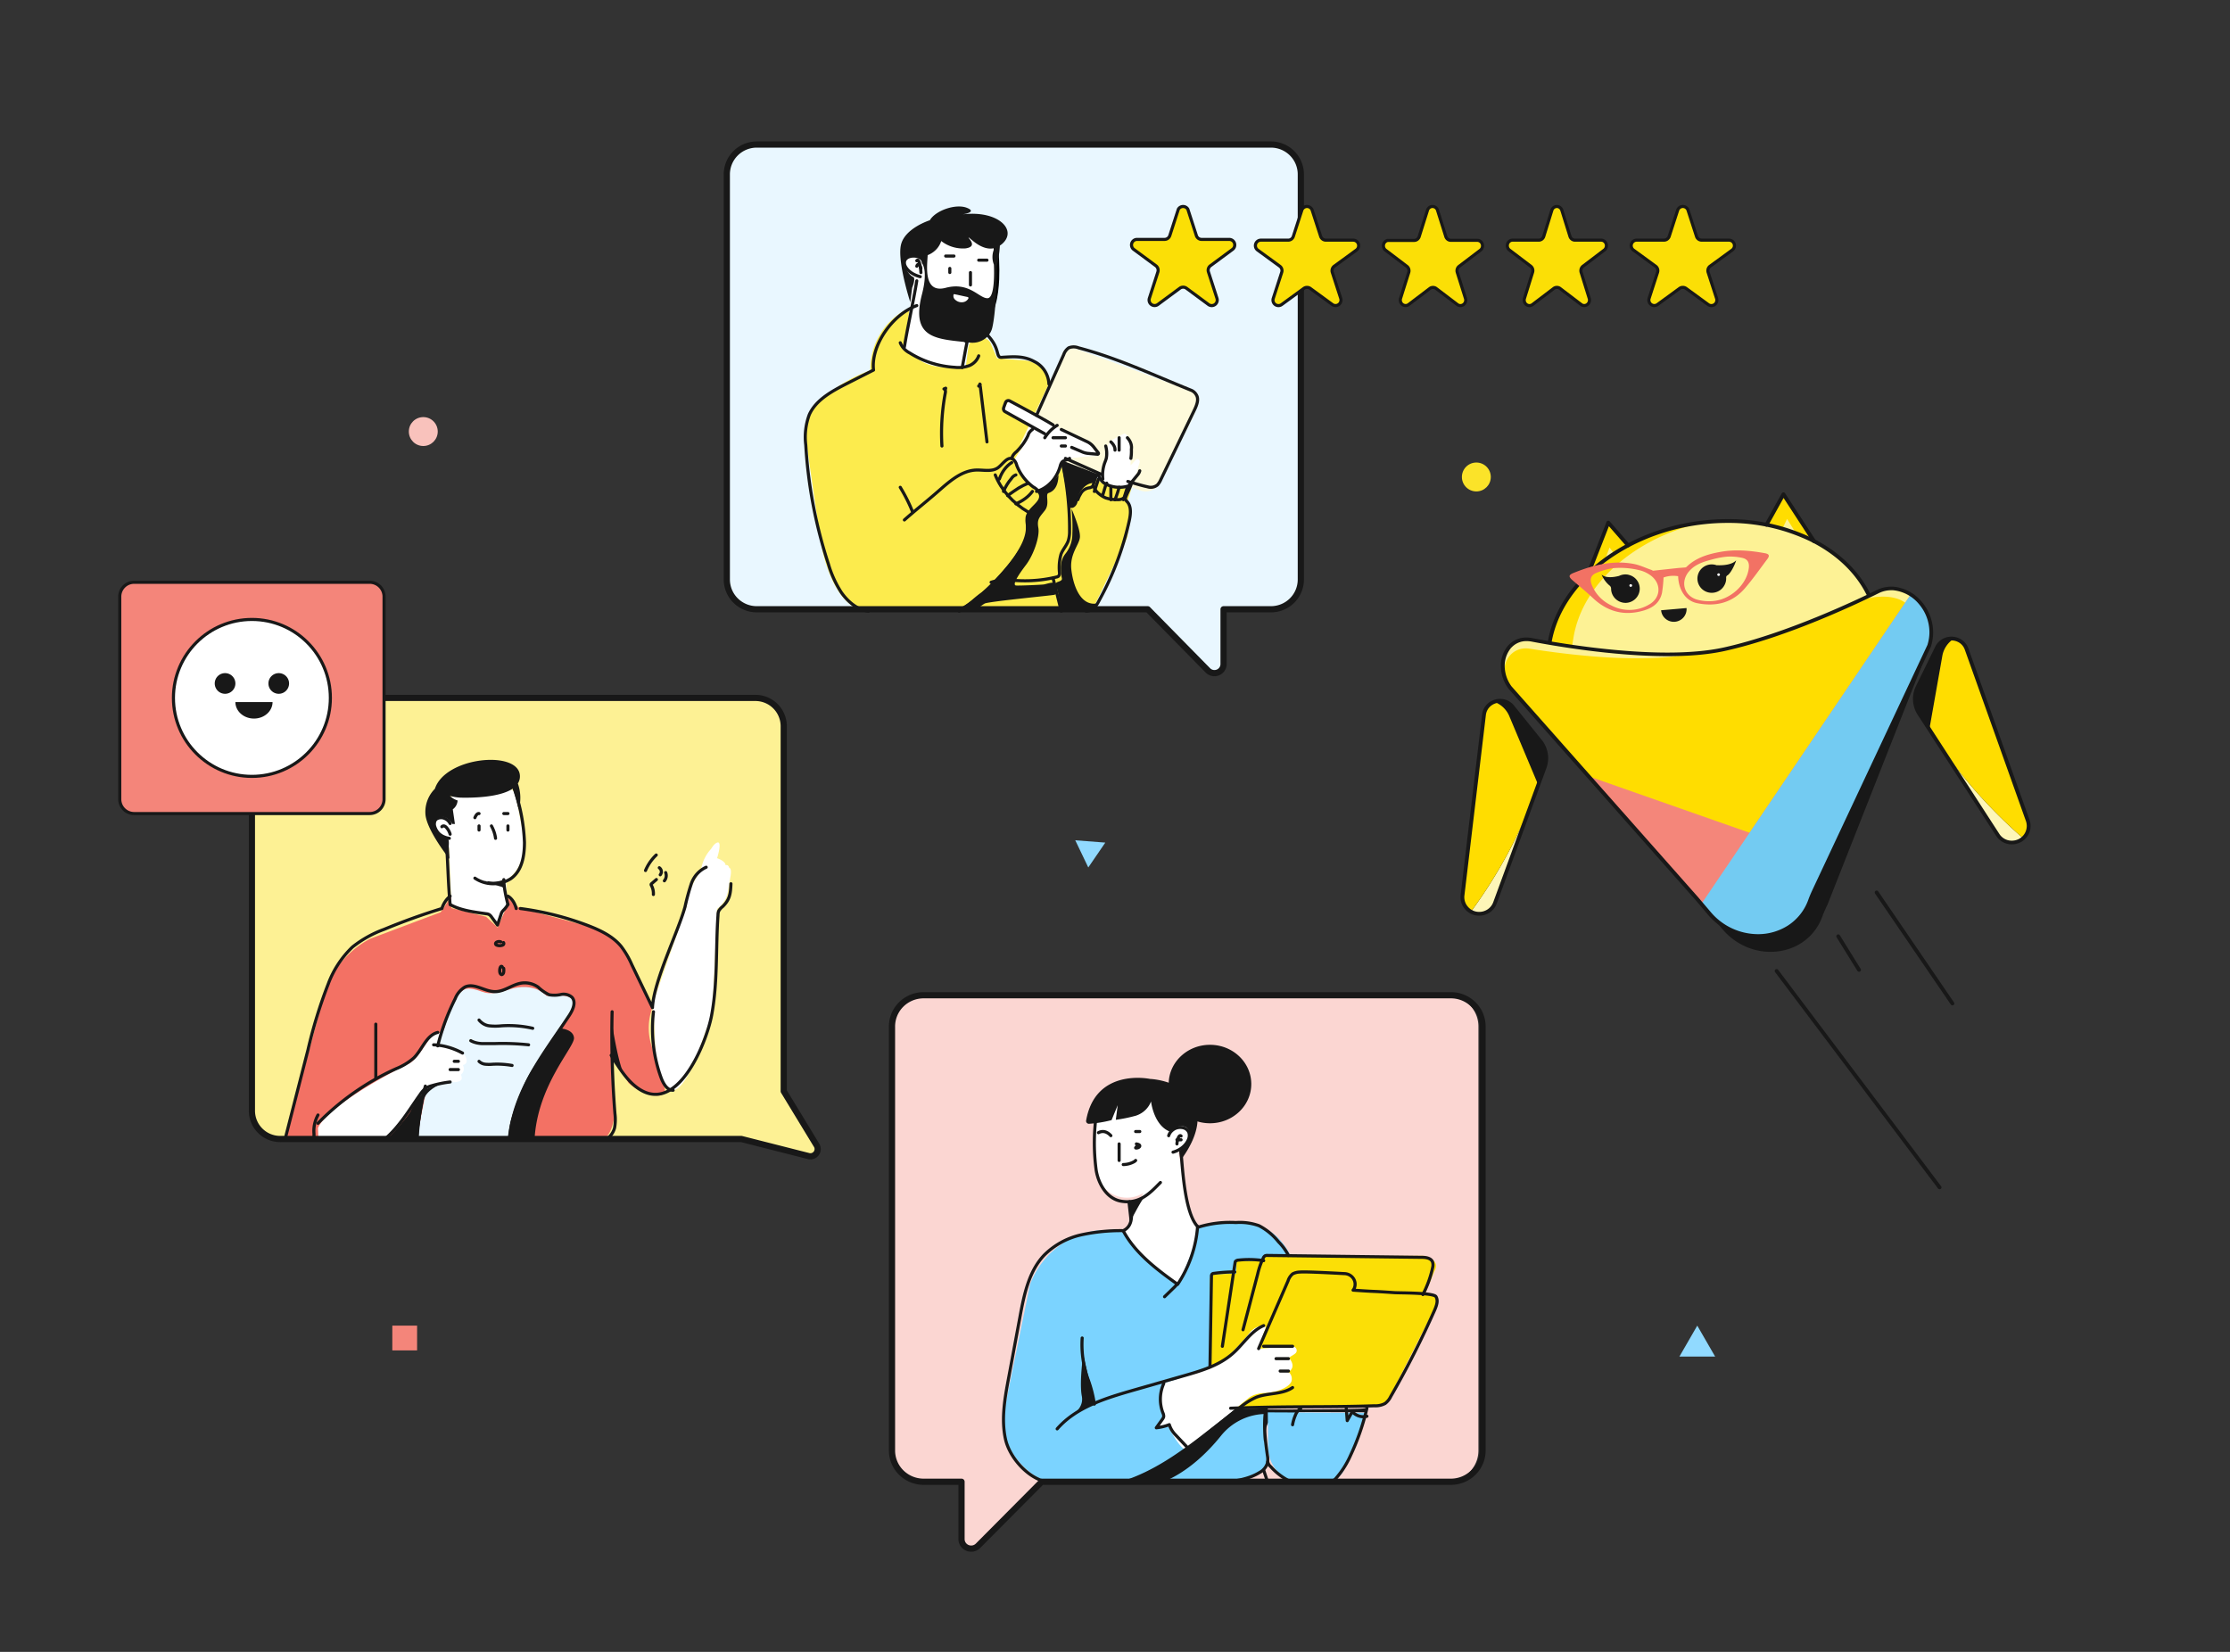 <svg xmlns="http://www.w3.org/2000/svg" xmlns:xlink="http://www.w3.org/1999/xlink" width="540" height="400" fill="none" xmlns:v="https://vecta.io/nano"><rect width="100%" height="100%" fill="#333333" stroke="none"/><style><![CDATA[.B{stroke-linejoin:round}.C{fill:#fff}.D{fill:#181818}.E{stroke-width:.75}.F{stroke:#181818}.G{fill:#fdf295}.H{stroke-linecap:round}]]></style><path d="M350.373 241H223.605c-2.017 0-3.951.797-5.378 2.214A7.54 7.54 0 0 0 216 248.56v102.675c.003 2.005.805 3.926 2.231 5.343a7.64 7.64 0 0 0 5.374 2.218h9.132v13.899a2.29 2.29 0 0 0 .393 1.287c.257.38.622.676 1.049.849s.896.214 1.348.12.863-.32 1.184-.649l15.298-15.506h98.386c2.016-.003 3.949-.801 5.375-2.218a7.55 7.55 0 0 0 2.23-5.343V248.56c0-.994-.197-1.979-.581-2.898a7.53 7.53 0 0 0-1.654-2.455 7.59 7.59 0 0 0-2.475-1.638 7.65 7.65 0 0 0-2.917-.569z" fill="#fbd6d2"/><path d="M197.708 277.275l-7.917-13.027v-88.395c0-1.818-.722-3.561-2.006-4.846A6.85 6.85 0 0 0 182.94 169H67.851a6.85 6.85 0 0 0-4.844 2.007c-1.285 1.285-2.007 3.028-2.007 4.846v93.113c-.001.9.175 1.792.519 2.624a6.85 6.85 0 0 0 3.709 3.71c.832.344 1.723.52 2.623.519h111.68l16.254 4.119a1.75 1.75 0 0 0 1.045-.038c.337-.119.629-.338.838-.627s.325-.636.333-.993a1.76 1.76 0 0 0-.292-1.005z" fill="#fdf194"/><path d="M307.755 35h-124.51a7.27 7.27 0 0 0-5.12 2.117c-1.358 1.353-2.122 3.188-2.125 5.101v98.09c0 1.915.763 3.751 2.122 5.105a7.26 7.26 0 0 0 5.123 2.114h94.677l14.584 14.816a2.2 2.2 0 0 0 1.129.611c.429.088.875.046 1.28-.12a2.2 2.2 0 0 0 .995-.81c.243-.363.373-.789.372-1.226v-13.271h11.473a7.25 7.25 0 0 0 2.774-.547c.88-.362 1.679-.894 2.352-1.564a7.2 7.2 0 0 0 1.57-2.344c.364-.876.55-1.816.549-2.764V42.271c.007-.952-.176-1.897-.536-2.779a7.21 7.21 0 0 0-1.568-2.36 7.24 7.24 0 0 0-2.356-1.578 7.27 7.27 0 0 0-2.785-.554z" fill="#e9f7ff"/><path d="M265.303 146.084c.19 1.288-3.736 1.916-5.056 1.916h-49.69c-8.602 0-11.61-14.473-12.032-18.254l-3.441-23.878c-1.161-7.802 9.995-14.316 15.684-16.159a16.25 16.25 0 0 1 2.126-8.395 16.42 16.42 0 0 1 6.149-6.141L221.154 74l12.665 15.217.654-5.006a2.92 2.92 0 0 1 .707-1.556 2.95 2.95 0 0 1 1.463-.899c.567-.148 1.165-.126 1.719.065s1.037.542 1.389 1.007l1.689 3.938 6.047.461c1.844.042 3.601.785 4.909 2.075s2.067 3.029 2.12 4.858l-3.451 6.786 6.333 12.023 8.011 2.869c.778.794 1.713 1.419 2.747 1.835a8.12 8.12 0 0 0 3.258.585l2.586-.084-1.055 3.644c1.477 2.147.77 4.305 0 8.378l-7.642 15.888z" fill="#fceb4d"/><path d="M222.794 87.236L219 84.599l1.542-12.53-1.265-8.992c.019-.25.103-.491.245-.701a1.51 1.51 0 0 1 .565-.499l8.721-5.97c4.704-2.454 12.127.322 13.192 5.359l-2.075 13.998c-.093.59-.312 1.154-.644 1.657s-.768.934-1.282 1.265a4.52 4.52 0 0 1-1.701.657c-.609.102-1.232.081-1.832-.063-.399 2.422-.11 5.691-.765 9.85-2.263.493-7.711.857-10.907-1.393z" class="C"/><g fill="#000"><path d="M240.44 58.492c.564 4.633.857 9.442-.238 14.024-.825 3.447-2.744 7.12-6.898 7.44-1.165.074-2.334-.086-3.43-.468s-2.097-.979-2.936-1.751c-.51-.464-1.28.268-.771.722 3.113 2.797 8.265 3.622 11.638.743s3.937-7.668 4.154-11.558c.121-3.057-.024-6.119-.434-9.153-.087-.65-1.171-.66-1.085 0z"/><path d="M229 79c1.37.874 2.811 1.659 4.313 2.352.441.157.849.376 1.207.648l.48-2.052c-1.604.275-3.266.126-4.771-.426-.402-.165.659.523-1.05-.416"/><path d="M228.288 79.91l2.718 1.609 1.424.712c.426.155.822.369 1.173.634.069.058.155.1.248.121s.19.02.283-.003a.58.58 0 0 0 .245-.126c.068-.06.118-.134.144-.216l.46-2.057a.44.44 0 0 0-.003-.251c-.025-.082-.073-.157-.14-.218a.58.58 0 0 0-.243-.129c-.092-.024-.189-.026-.282-.007-1.279.208-2.595.134-3.835-.215-.395-.127-.954-.487-1.271 0a.49.49 0 0 0-.078.263.49.49 0 0 0 .078.263c.098.146 0-.117 0-.166l.076-.254.197-.175c-.164.088.548 0 .373-.058s.132.068.066 0l-.186-.088-.702-.38c-.602-.331-1.096.507-.559.848l.811.429a.85.85 0 0 0 .288.113c.104.02.211.021.315.004a.59.59 0 0 0 .2-.084c.059-.04.109-.09.146-.147s.06-.121.068-.187a.42.42 0 0 0-.02-.196c-.016-.055-.042-.108-.076-.156-.088-.107 0 .166 0 .195l-.066.244-.197.175-.274.068c-.073-.002-.144-.019-.208-.049l.208.078a5.71 5.71 0 0 0 .69.244 8.17 8.17 0 0 0 1.381.253 12.56 12.56 0 0 0 2.838-.088l-.668-.604-.472 2.067.921-.215c-.392-.302-.832-.551-1.304-.741l-1.425-.702-2.805-1.657c-.127-.062-.277-.078-.417-.046a.57.57 0 0 0-.339.221c-.069.112-.087.243-.05.367s.125.23.247.296l.022.01z"/></g><path d="M260.973 121.123c0-1.773 1.683-3.818 3.242-4.1 1.007-.177.823-.699.823-.699.248-.766.56-1.515.934-2.243.294-.407-1.794-.877-1.904-.918l-4.802-1.889c-.62-.234-1.303-.321-1.977-.25-.442 0-.246 1.304-.246 1.304l1.228 6.427a17.69 17.69 0 0 0 .418 3.589c.381 1.304 2.223.543 2.284-1.221zm-1.501 17.142c-.593-4.048 1.847-6.23 2.033-8.148s-2.033-6.926-2.033-6.926a42.03 42.03 0 0 1 .198 6.103c.011 1.757-.597 3.466-1.725 4.85-1.407 1.834-1.022 3.974-.956 5.017s.604 1.244-.77 1.729c-.245.066-.461.207-.615.401-.517-.517-2.198.137-2.846.232s-5.55.306-6.671.263.527-2.593 2.352-4.986 3.384-6.852 3-8.981.307-2.562 1.582-4.217 0-3.9.879-4.217c2.638-.864 2.319-4.216 2.462-4.385l-1.868 2.256a8.19 8.19 0 0 1-2.583 1.244c-1.099.147-.582.527-.439.622a2.81 2.81 0 0 1 .264 1.897c-.143 1.054-.968 1.423-1.715 2.109-.613.519-1.106 1.154-1.45 1.865-.352.686-.077 1.814-.099 3.796s-1.825 4.427-2.704 5.85-6.374 7.622-8.308 8.971-2.461 2.33-4.89 3.532 3.692.79 3.692.79c.626-.708 1.369-1.313 2.198-1.792 1.099-.506 16.045-1.919 16.858-2.108.638-.158.671-.949.55-1.75a24.02 24.02 0 0 1 .912 4.67c.077 1.845 1.099.516 4.747.917s4.473-1.813 4.473-1.813c-4.088 1.001-5.989-3.743-6.528-7.791zm-26.393-86.356c.777-.125 3.403-.634 1.094-1.571-2.703-1.102-7.66.645-9.007 2.995 0 0-6.051 1.893-6.993 5.949s2.255 13.906 2.255 13.906l.449-3.495s1.006-2.413.207-2.663-2.768-2.839-1.718-4.337a2 2 0 0 1 1.207-.827c.499-.118 1.027-.049 1.475.193h.12a2.62 2.62 0 0 1 .73.747c.188.293.312.619.364.959 0 0 1.543 1.55 0 7.478-2.889 11.139 3.885 10.806 11.874 11.742 1.173.087 2.339-.232 3.284-.897s1.605-1.632 1.86-2.723c.81-3.37 1.16-11.212 1.094-14.821 0 0 .175-.759.351-1.768a24.22 24.22 0 0 0 .393-3.307 6.75 6.75 0 0 0 .57-.426c3.775-3.328-.953-8.185-9.609-7.135zm1.423 20.344c-.112.222-.274.417-.474.572a1.78 1.78 0 0 1-.687.323 2.3 2.3 0 0 1-1.051-.023 2.22 2.22 0 0 1-.918-.486c-.204-.149-.357-.352-.439-.583a1.17 1.17 0 0 1-.021-.717c.011-.037.034-.07.066-.094a.32.32 0 0 1 .175 0c.81.156 2.101.458 3.163.676a.26.26 0 0 1 .1.045c.029.022.055.049.072.081s.028.066.031.102a.25.25 0 0 1-.017.105zm6.172-8.175c.088 2.028.197 8.05-1.51 8.133-2.047.104-4.378-4.046-10.145-2.517-5.472 1.456-4.509-5.346-4.378-7.915a5.67 5.67 0 0 0 2.047-1.353 5.32 5.32 0 0 0 1.236-2.058 8.58 8.58 0 0 0 5.899 1.779c3.163-.468.438-2.621.744-2.621s3.152 3.339 6.249 2.548c-.597 1.265-.648 2.703-.142 4.004z" class="D"/><path d="M276.071 118.746L247 107.607l9.194-19.315c1.406-3.788 1.406-3.788 3.148-4.292l29.228 10.731c2.099.751 1.438 2.693.819 5.237l-8.396 16.826c-.445.884-1.191 1.572-2.098 1.932s-1.912.367-2.824.021z" fill="#fefadb"/><path d="M255.484 115.865L251.601 119c-2.407-1.487-5.466-4.473-6.012-7.661l1.851-2.911 1.722-5.222L243 99.483 244.177 97l6.418 3.649 6.751 3.488 6.514 3.36 2.14 2.857s-8.483.514-8.622 1.177c-.364 2.065-.835 3.478-1.894 4.334zm19.983-2.233c-.262 1.626-2.236 4.484-3.607 4.364l-3.408-.36c-.848-.087-1.362-1.418-1.452-2.433l.992-4.233-.063-.392a4.54 4.54 0 0 1 .289-2.559c.339-.786.893-1.405 1.568-1.751l2.299-1.211c1.091-.556 1.894 3.131 1.894 3.131.243.589-.162 3.219-.198 3.873v.633l1.316-1.418a.51.51 0 0 1 .299-.131.49.49 0 0 1 .31.084c.094.063.172.157.224.272s.076.244.069.375l-.532 1.756z" class="C"/><path d="M298.468 358.766l-29.117.234-16.844-.446s-11.656-5.57-9.155-17.825l6.07-29.7a20.51 20.51 0 0 1 6.338-8.79 20.17 20.17 0 0 1 9.889-4.278l6.831.434 12.394 12.756 4.616-14.193 4.549-.958 7.877.267c9.166.323 14.972 12.567 10.598 20.733l-14.398 24.331 8.428.39v9.291c2.225 5.303-4.628 7.787-8.076 7.754z" fill="#7bd3ff"/><path d="M287.303 290.556l2.665 6.41c.488 3.305-4.752 14.034-4.752 14.034l-8.473-6.345-4.287-6.257 4.378-9.506c-.897.557-1.908.918-2.963 1.057a7.55 7.55 0 0 1-3.146-.25c-1.017-.304-1.955-.819-2.747-1.51s-1.419-1.541-1.839-2.491c-.8-1.796-1.187-3.739-1.134-5.695l.396-11.787L281.065 265l5.852 6.896a4.65 4.65 0 0 1 .965 1.886c.17.691.177 1.411.02 2.106a4.65 4.65 0 0 1-.928 1.903c-.454.558-1.032 1.01-1.69 1.32l.737 2.897 1.282 8.548z" class="C"/><g class="D"><path d="M263.723 272.126a30.34 30.34 0 0 0 5.442-.887l1.493-3.617-.463 3.538a36.23 36.23 0 0 0 4.875-.999 5.94 5.94 0 0 0 2.234-1.321 5.71 5.71 0 0 0 1.425-2.128c0 .157.752 6.257 5.002 7.447.235-.529.656-.961 1.188-1.218s1.141-.323 1.718-.186c2.212.371 1.876 4.201-1.1 5.942l.336 2.303c0-.157 6.091-7.279 3.474-13.378s-10.85-6.358-10.85-6.358-13.246-2.841-15.492 10.11a.65.65 0 0 0 .029.287c.031.093.083.178.151.25s.152.127.244.165a.72.72 0 0 0 .294.05z"/><path d="M293 272c5.523 0 10-4.253 10-9.5s-4.477-9.5-10-9.5-10 4.253-10 9.5 4.477 9.5 10 9.5zm13.924 69.576c.321-.754-.477-.551-.477-.551l-6.838.236c-1.386-.146-1.353.45-1.353.45l-4.3 3.512-7.614 6.033c-3.909 2.932-8.161 5.363-12.657 7.237-1.541.63 0 .495 0 .495h7.669c6.307-2.51 11.194-7.451 14.264-11.255a14.14 14.14 0 0 1 4.886-3.929c1.897-.923 3.973-1.404 6.076-1.406h.233M262.305 328s-.98 6.791-.341 10.052S259 343 259 343c1.438-.748 2.832-1.579 4.176-2.491.87-.726 2.115-.268 1.763-2.066s-1.477-5.361-1.477-5.361L262.305 328z"/><path d="M306.319 349c.546 0-.823-4.736 2.437-5.831s4.65.108 4.65.108.47-1.192.845-1.289 16.46 0 16.46 0 .92-1.236-.523-.943-21.998.26-21.998.26h-2.138s-.117 6.34 0 7.652m-29.817-58.71a5.39 5.39 0 0 1-3.235.735l.568 5.018c2.323-4.262 3.235-6.148 4.432-7l-1.765 1.247z"/></g><path d="M145.294 276H69l9.493-35.11a22.42 22.42 0 0 1 4.189-7.916 22.45 22.45 0 0 1 6.956-5.649l17.066-6.429 2.598-3.896v2.892l8.418 2.097 2.776 2.613 2.15-4.969.199-2.305 2.736 2.375c.249.209 11.832 3.21 17.385 4.78 1.741.497 7.781 3.637 7.891 5.446l7.165 13.992a13.94 13.94 0 0 0-.329 9.043l2.986 9.789c1.9 4.204-5.105 2.624-8.479-.517l-4.259-7.334.259 8.298c1.662 3.21.637 12.8-2.906 12.8z" fill="#f37164"/><path d="M107.709 248.71s2.176-9.568 5.877-9.319 3.404 2.255 9.647.229 9.143 1.557 9.143 1.557 8.143-1.147 6.372 2.674-17.237 22.66-14.99 32.149L101 275.92s2.592-17.322 6.709-27.21z" fill="#e9f7ff"/><path d="M122.848 219.125L120.67 224l-1.281-1.589a2.78 2.78 0 0 0-1.534-.975l-8.533-2.058-.555-13.903c-.282-1.443-4.034-3.091-3.752-7.722.064-1.202.558-2.345 1.397-3.234s1.971-1.469 3.203-1.641l12.961-1.853c.524-.082 1.06.039 1.493.336s.726.748.817 1.253l2.017 10.54c.545 3.403-1.251 8.2-4.337 9.936l.282 6.035z" class="C"/><path d="M117 213.074c1.264.596 2.567 1.1 3.901 1.509.386.079.757.219 1.099.417v-2a6.67 6.67 0 0 1-3.91.37c-.348-.101.632.371-.916-.222m8.226-23.431c.367-.573.541-1.249.497-1.929-.388-6.197-18.062-4.558-20.589 3.219-.781.781-1.389 1.719-1.785 2.753a7.91 7.91 0 0 0-.512 3.244c.139 3.879 5.838 10.996 5.838 10.996l-.179-2.999c-.03-.43.239-1.809-.487-2.199a4.37 4.37 0 0 1-1.568-1.077 4.4 4.4 0 0 1-.968-1.642c-.075-.218-.105-.449-.089-.68a1.73 1.73 0 0 1 .605-1.198 1.72 1.72 0 0 1 .597-.331c1.124-.35 2.407.87 2.765 1.659h.637l-.517-3.558a2.82 2.82 0 0 0 .825-.936c.201-.37.317-.782.339-1.203a4.67 4.67 0 0 1-1.86-1.11 11.08 11.08 0 0 0 2.576.42c2.228.06 9.399.07 12.691-2.219.627 1.899 1.393 5.118 1.393 5.118a10.47 10.47 0 0 0-.209-6.328zm-24.396 86.25s.286.346.365-1.549 1.245-7.986 1.245-7.986C103.187 263.518 108 262 108 262l-3.024.723c-1.104.353-2.065 1.068-2.737 2.038a23.45 23.45 0 0 0-2.639 3.973c-.415 1.182-4.536 5.837-5.297 6.591s.148.672.148.672h.988M135.469 249s3.341.11 3.528 2.321-8.869 11.414-9.559 24.63h-5.913s-.571.32-.522-.671c.144-1.213.348-2.418.611-3.611 0 0 2.148-7.833 5.331-12.835l4.425-6.773 2.099-3.061zm12.609-2s1.325 9.25 2.922 13c0 0-2.835-3.47-2.864-5.529s-.136-4.552-.136-4.552" class="D"/><path d="M176.571 210.111c-.222-.854-.878-.613-.878-.613 0-1.005-2.046-1.688-2.046-1.688s.907-2.814.502-3.627c-.27-.533-1.225.19-1.708 1.004a5.36 5.36 0 0 1-.54.704c-1.188 1.413-1.947 3.161-2.18 5.024-1.849 2.438-3.029 5.351-3.416 8.431l-7.824 22.549c-.27.794-.878 4.864-.097 5.075l.444 9.878c3.01 12.279 6.599 6.341 9.532 0l2.711-7.707a15.57 15.57 0 0 0 1.525-6.03l1.042-22.107h-.087l.087-.924c1.373-.986 2.319-2.495 2.634-4.201l.55-3.296c.154-.693.405-2.281-.251-2.452v-.02zm-77.819 47.567s-19.076 9.4-21.752 15.474l.1 2.848h16.17l9.832-12.188s4.159-1.992 6.388-1.773c0 0 3.234.259 2.09-1.802.358-.259.607-.642.699-1.074a1.78 1.78 0 0 0-.202-1.266s1.682-.21.508-2.341c-1.98-1.388-4.361-2.088-6.777-1.991l1.304-3.565c-.614.039-1.214.201-1.765.476a4.58 4.58 0 0 0-1.439 1.127s-3.384 5.646-5.155 6.075z" class="C"/><path d="M346.012 313.114h-1.011.198l2.111-5.23c1.726-2.767-2.199-3.798-2.749-3.798l-36.873.119c-.162-.1-.345-.166-.535-.192s-.383-.012-.567.041-.355.145-.5.268a1.33 1.33 0 0 0-.344.448l-.297.596h-6.013l-.066 3.017-5.09.184c-.345.012-.671.155-.909.401a1.29 1.29 0 0 0-.367.912V341l40.677-.456c.914-.011 1.787-.377 2.429-1.019a3.41 3.41 0 0 0 1.002-2.41l10.641-20.963a2.04 2.04 0 0 0 .251-.999 2.03 2.03 0 0 0-.27-.993 2.07 2.07 0 0 0-.722-.742 2.11 2.11 0 0 0-.996-.304z" fill="#fbdf06"/><path d="M281.942 334.939s-2.302 3.276 0 8.133L280 345.893l2.717-.762s2.619 5.187 4.266 5.869l15.168-12.285s1.146-1.285 4.212-1.41 5.903-1.49 6.362-2.81a2.17 2.17 0 0 0-.01-1.254c-.127-.407-.371-.763-.7-1.02 0 0 2.03-.99.218-3.299-.251-.33 1.19-.796 1.605-1.376s0-1.479-.851-1.559l-7.933.592a22.99 22.99 0 0 1 1.298-4.618c.72-1.411-1.702-1.263-3.459.409 0 0-6.056 7.826-9.504 8.463-3.612 1.672-11.447 4.106-11.447 4.106z" class="C"/><path d="M307 342l24 .11-5.418 13.595a5.62 5.62 0 0 1-2.029 2.405c-.886.584-1.915.893-2.965.89h-5.184a8.1 8.1 0 0 1-3.19-.656c-1.011-.434-1.93-1.069-2.704-1.87a8.62 8.62 0 0 1-1.805-2.797c-.418-1.045-.632-2.166-.631-3.298L307 342z" fill="#7bd3ff"/><g class="F B"><path d="M197.701 277.265l-7.917-13.026v-88.387c-.003-1.816-.726-3.558-2.01-4.842a6.86 6.86 0 0 0-4.841-2.01H67.851a6.86 6.86 0 0 0-6.85 6.852v93.105a6.85 6.85 0 0 0 6.851 6.852h111.682l16.214 4.119c.346.102.716.096 1.058-.02a1.76 1.76 0 0 0 1.195-1.627 1.75 1.75 0 0 0-.299-1.016h0zM307.754 35H183.245a7.27 7.27 0 0 0-5.12 2.117A7.22 7.22 0 0 0 176 42.219v98.094c0 1.914.763 3.751 2.122 5.104a7.26 7.26 0 0 0 5.123 2.115h94.685l14.575 14.816c.308.31.702.521 1.131.608a2.21 2.21 0 0 0 2.276-.929c.245-.361.376-.787.378-1.223v-13.272h11.464c.952.001 1.895-.185 2.775-.547s1.679-.894 2.352-1.565 1.207-1.467 1.57-2.343a7.19 7.19 0 0 0 .549-2.764V42.272c.007-.953-.176-1.897-.537-2.779a7.21 7.21 0 0 0-1.567-2.36 7.25 7.25 0 0 0-2.357-1.579c-.883-.367-1.829-.554-2.785-.554h0z" stroke-width="1.5"/><g class="E H"><path d="M230 65v.154.234.493.105-.643M222.84 67c-.842-.21-1.606-.55-2.237-.993s-1.111-.98-1.406-1.569a1.76 1.76 0 0 1-.151-1.206c.051-.202.162-.395.324-.566s.374-.317.621-.429a3.4 3.4 0 0 1 1.261-.236 3.4 3.4 0 0 1 1.261.236c.748.326 1.282.845 1.487 1.444m-2-.547c.059-.087.13-.134.202-.134s.143.047.202.134c.118.168.212.395.275.66.179.683.288 1.433.321 2.206"/><path d="M222 64.461c.053-.198.14-.346.242-.416s.212-.058.31.036c.196.183.355.509.448.919m-1 3c-.798 4.993-2.202 11.007-3 16m16-4c-.886 2.049-1.543 6.94-2 9"/><path d="M235 66v3m-6-7h2m6 1h2m-17 11c-5.859 2.098-11.172 9.63-10.473 15.61l-6.482 3.284c-3.596 1.836-7.455 3.924-9.073 7.512a15.61 15.61 0 0 0-.853 7.343 113.56 113.56 0 0 0 5.466 28.786c.698 2.436 1.754 4.764 3.137 6.913 1.465 2.098 3.761 4.196 6.559 4.553M219 125.904c3.62-3.182 5.198-4.306 8.818-7.489 2.477-2.174 5.292-4.476 8.553-4.593 1.789-.063 3.8.488 5.293-.562 1.196-.87 2.265-2.79 3.567-2.121.488.368.83.898.963 1.495a11.73 11.73 0 0 0 4.044 5.304c.715.381 1.295.974 1.662 1.697.73 2.122-2.763 3.405-3.176 5.612a6.91 6.91 0 0 0 .064 1.867c.201 2.694-1.165 5.25-2.668 7.51A48.51 48.51 0 0 1 232.253 148M218 83c.419 1.051 1.231 1.926 2.285 2.464 3.257 2.055 7.044 3.259 10.968 3.487 1.206.138 2.43-.017 3.553-.448.515-.233.974-.559 1.351-.96s.663-.869.843-1.375M239 81c3.114 3.273 2.166 5.146 3.214 5.516.194.036.394.036.588 0 2.725-.165 5.15-.35 7.645 1.029a6.21 6.21 0 0 1 2.516 2.216c.626.962.985 2.082 1.037 3.239m-36 25c1.2 1.982 2.214 3.982 3 6m53-7c-.247 1.005-1.284 2.791-1.531 3.796-.079.3-.088-.299 0 0a2.33 2.33 0 0 0 .553.781c.988 1.197.761 3.058.405 4.63-1.476 6.602-3.848 12.93-7.04 18.778-.622 1.133-1.343 2.94-3.387 3.015"/><path d="M228.582 94.182L229 94a.28.28 0 0 1-.067.194c-.047.054-.112.09-.184.1.25.192.209.556.157.85-.794 4.24-1.067 8.555-.815 12.857M237.277 93c.191.173 0 .572-.277.496 0-.119.191-.151.277-.065a.49.49 0 0 1 .127.324L239 107m11-3c-.555.398-.914.879-1.035 1.39-.626 1.399-1.577 2.74-2.826 3.985-.608.475-1 1.035-1.139 1.625m11-8c-1.196.731-2.223 1.758-3 3m2 0h3m-1 2h1m1 3c-.544.463-1.391.361-1.854.925-.193.278-.333.597-.413.937-.408 1.486-1.149 2.83-2.153 3.905S252.344 118.61 251 119m4-16.108c-2.055-1.299-8.365-4.674-10.482-5.803a.71.71 0 0 0-.297-.088c-.104-.007-.208.01-.305.048a.72.72 0 0 0-.259.174.77.77 0 0 0-.167.27c-.205.543-.441 1.192-.472 1.342a.79.79 0 0 0 .049.485.75.75 0 0 0 .321.356l9.536 5.324m4.076-1l6.425 3.04a4.74 4.74 0 0 1 1.469 1.246l1.057 1.368c.028.033.044.073.048.115s-.006.085-.027.122-.054.067-.094.086-.084.027-.128.021l-2.24-.202c-.563-.052-1.112-.203-1.617-.446l-2.378-1.013"/><path d="M267 115l-9-4m-7-10.446l6.586-14.695c.224-.655.642-1.223 1.196-1.627a3.23 3.23 0 0 1 2.402 0c9.369 2.467 17.429 6.298 27.345 10.308a2.54 2.54 0 0 1 1.154 1.05c.68 1.05.134 2.467-.412 3.611l-8.174 16.932a4.62 4.62 0 0 1-.814 1.291c-.334.271-.73.455-1.15.533a2.55 2.55 0 0 1-1.262-.082c-1.474-.304-3.309-.882-4.762-1.291m-6.055-.584a8.77 8.77 0 0 1 .484-4.005 9.8 9.8 0 0 0 .361-1.026c.174-.988.123-2.015-.15-2.969m1.251-1c.696.65 1.033 1.324.998 2m1.002-3v3m2-3c.773.837 1.113 1.817.967 2.793.034.736-.007 1.474-.121 2.207"/><path d="M276 114c-.097.383-.288.735-.555 1.023L273 118m-7-3c.257.87.795 1.613 1.518 2.092 1.695.917 3.641 1.149 5.482.653M257.257 112c1.196 5.436 1.779 10.99 1.74 16.557a7.69 7.69 0 0 1-.303 2.356c-.395 1.179-1.305 2.103-1.76 3.261-.41 1.466-.537 2.997-.375 4.51a1.02 1.02 0 0 1-.232.833c-.148.114-.322.187-.506.213a32.24 32.24 0 0 1-8.659.894c-2.408-.071-4.886-.406-7.162.376"/><path d="M255 140l2 8m-16-33c1.473 3.683 4.282 6.843 8 9m-7-8c.599-1.732 1.66-3.147 3-4"/><path d="M243 119c.489-1.164 1.131-2.21 1.897-3.091.281-.45.668-.77 1.103-.909m-2 5l1.497-1.049 1.168-.779c.712-.428 1.494-.821 2.335-1.172m-3 5c1.695-.719 3.08-1.757 4-3m11 2c.195-.597.475-1.17.833-1.705.358-.544.944-.944 1.633-1.114.343-.028.675-.124.97-.281.178-.175.297-.39.342-.621l.492-1.555c.114-.331.33-.753.73-.722M265 118c0 .928 1.923 2.276 2.786 2.582.869.279 1.78.415 2.695.403.528.058 1.061-.052 1.519-.315"/><path d="M267 120l.547-1.82c.109-.409.261-.805.453-1.18m-3 2l1-3m3 5v-2.997m2-.003a25.12 25.12 0 0 1-1 3m3-3l-.963 3c-.024-.03-.037-.067-.037-.105s.013-.075.037-.105M265.605 269c-.746 4.744-.802 9.58-.168 14.342.524 3.232 2.524 6.884 5.98 7.513 4.661.849 7.279-2.207 9.583-4.512"/><path d="M275.179 277c.224.036.416.092.557.163s.228.152.25.238c.057.173-.063.347-.34.491 0 0-.339.133-.552.104s0-.134 0-.194l.467-.445m8.49 1.643c.854-.239 1.634-.636 2.28-1.163s1.143-1.17 1.454-1.881c.203-.462.263-.96.177-1.447-.046-.245-.15-.48-.306-.691s-.363-.391-.606-.533c-.385-.187-.821-.285-1.265-.285a2.91 2.91 0 0 0-1.266.285 3.17 3.17 0 0 0-.966.734 2.62 2.62 0 0 0-.553.99"/><path d="M286 275.086c-.058-.056-.127-.086-.197-.086s-.139.03-.197.086a1.04 1.04 0 0 0-.275.434c-.186.453-.299.958-.331 1.48"/><path d="M286 276h-1m1 3c.436 5.404 1.064 14.857 4 18m-16.486-6c.425 1.792 1.348 5.691-1.514 7m-1-21v4m5-7h-1m-6 1c-.937-1.008-1.993-1.263-3-.724m6 7.724c.897-.017 1.769-.238 2.517-.637A1.5 1.5 0 0 0 275 281m-3 17.005c-3.437-.051-6.868.294-10.228 1.026-3.372.754-6.465 2.452-8.922 4.899-3.719 3.928-4.87 9.586-5.855 14.92l-2.745 14.774c-.919 4.888-1.827 9.932-.786 14.797s6.21 10.4 11.213 10.579M256 346c4.581-5.261 11.717-7.425 18.444-9.359l12.249-3.503c4.16-1.187 8.475-2.461 11.728-5.306 2.578-2.197 4.426-5.492 7.579-6.832m7 5h-7m6 3h-3m3 3h-2m3 4c-2.482 1.713-5.917 1.242-8.754 2.334a16.33 16.33 0 0 0-4.023 2.538l-8.155 6.35c-6.139 4.786-12.588 9.39-20.068 11.778"/><path d="M298 341c15.375-.561 22.612-.183 34.818-.593a4.88 4.88 0 0 0 2.579-.55 4.54 4.54 0 0 0 1.367-1.682c3.927-6.803 7.482-13.801 10.65-20.965.456-1.079.889-2.265.3-3.236s-8.893-.873-10.06-.959c-6.904-.475-3.058-.13-10.006-.604.126-.142.227-.302.301-.475.159-.381.221-.794.181-1.204s-.181-.804-.411-1.149-.542-.633-.911-.837-.781-.32-1.205-.336c-4.958-.27-9.638-.496-10.906-.378a3.74 3.74 0 0 0-1.678.442c-.525.45-.91 1.033-1.112 1.683l-7.126 16.403"/><path d="M301 322l3.547-13.472c.304-1.357.762-2.672 1.367-3.918a1.11 1.11 0 0 1 .423-.516c.178-.075.371-.106.564-.09l37.432.46c1.009 0 2.256.202 2.582 1.19.113.427.113.877 0 1.303-.49 2.277-1.286 4.473-2.365 6.522"/><path d="M296 326l3.075-20.247a.7.7 0 0 1 .102-.314c.091-.094.206-.17.336-.222a1.11 1.11 0 0 1 .413-.082 23.84 23.84 0 0 1 6.074.13"/><path d="M299 308a35.84 35.84 0 0 0-5.038.347c-.164 0-.322.059-.45.167a.82.82 0 0 0-.135.279.85.85 0 0 0-.022.314L293 331m13.605 10c-.739 3.765-.224 7.655.302 11.465.124.604.124 1.227 0 1.831a3.88 3.88 0 0 1-1.892 2.262c-2.677 1.662-5.902 2.08-9.015 2.442"/><path d="M306 356l1 3m0-5c.095.461.358.88.746 1.189 1.427 1.604 3.22 2.904 5.254 3.811m8 0c.8-.029 1.579-.286 2.257-.744 1.584-1.743 2.882-3.76 3.84-5.967A56.43 56.43 0 0 0 331 341m-18 4a9.74 9.74 0 0 1 .667-2.264c.254-.708.72-1.316 1.333-1.736m-25-43.793c3.017-.949 6.155-1.343 9.288-1.166a13.65 13.65 0 0 1 5.569.758c1.809.931 3.424 2.264 4.744 3.915.951.95 1.761 2.059 2.399 3.286m-40-5.945c2.892 5.407 8.066 9.308 13.171 12.945 2.797-4.215 4.456-9.025 4.829-14m-8.19 38c-1.018 2.274-1.095 4.798-.215 7.117.151.302.216.633.19.962a1.94 1.94 0 0 1-.329.634L280 345.738a12.32 12.32 0 0 0 3.152-.758 5.92 5.92 0 0 0 1.494 2.456L288 351"/><path d="M326 341l.237 3 .986-1.751a.6.6 0 0 1 .167-.206c.073-.022.149-.02.221.005a.44.44 0 0 1 .194.137c.951.778 2.095 1.05 3.195.759M262.051 324a24.95 24.95 0 0 0 1.522 10.301c.664 1.853 1.141 3.761 1.427 5.699m17-26l2.197-2.128c.296-.279.564-.57.803-.872"/></g><path d="M351.351 241H223.66c-1.006-.001-2.003.193-2.933.573a7.66 7.66 0 0 0-2.487 1.638 7.57 7.57 0 0 0-1.66 2.455 7.48 7.48 0 0 0-.58 2.895v102.684a7.51 7.51 0 0 0 2.244 5.346 7.71 7.71 0 0 0 5.416 2.215h9.177v13.9c.001.456.14.901.398 1.279s.624.672 1.052.845a2.36 2.36 0 0 0 1.35.123 2.34 2.34 0 0 0 1.192-.64l15.42-15.507h99.091c2.032 0 3.98-.797 5.417-2.215S359 353.25 359 351.245V248.561c.001-.992-.195-1.975-.579-2.893s-.947-1.751-1.657-2.453a7.66 7.66 0 0 0-2.483-1.639 7.74 7.74 0 0 0-2.93-.576h0z" stroke-width="1.5"/><g class="E H"><path d="M124.527 191A44.12 44.12 0 0 1 127 203.986c0 3.06-.519 6.896-3.349 8.814-1.304.81-2.814 1.226-4.348 1.199a7.98 7.98 0 0 1-4.303-1.352"/><path d="M116 200v.198.252.465.075-.615m7-.375v.206.259.48s0 .124 0 0v-.62M108.799 203c-.706-.099-1.379-.343-1.97-.715a4.6 4.6 0 0 1-1.447-1.435 2.43 2.43 0 0 1-.382-1.235 1.52 1.52 0 0 1 .128-.633c.088-.201.219-.383.385-.535.273-.217.603-.361.957-.419a2.15 2.15 0 0 1 1.053.091c.655.233 1.186.697 1.477 1.291m-2 .779c.078-.086.18-.146.294-.173s.233-.019.342.022c.208.09.388.232.523.412A4.01 4.01 0 0 1 109 202m-1 1c.46 4.818.5 11.172 1 16m13-6c0 1.705.535 4.314 1 6m-4-19c.536.981.871 1.986 1 3m-5-5c.291-.708.643-1.058 1-.992"/><path d="M122 197h1m-16 23a157.88 157.88 0 0 0-13.995 5.046c-2.761 1.005-5.342 2.446-7.645 4.269a23.81 23.81 0 0 0-5.895 9.002c-2.008 5.174-3.64 10.486-4.884 15.895L69 276m38-56c.388-1.207 1.085-2.253 2-3m14 0c.461.273.877.682 1.222 1.198A5.83 5.83 0 0 1 125 220m1 0a72.05 72.05 0 0 1 16.35 4.109c2.96 1.142 6.029 2.565 8.072 5.07 1.026 1.357 1.887 2.834 2.565 4.399L158 244m0 0c.288-6.406 6.183-18.266 7.885-24.422.404-1.86.901-3.698 1.49-5.504.3-.904.777-1.733 1.401-2.434s1.382-1.26 2.224-1.64"/><path d="M156.314 210.793a10.97 10.97 0 0 1 2.594-3.749m.744 3.081a1.17 1.17 0 0 1 .328.351c.084.138.139.293.16.453a1.17 1.17 0 0 1-.261.903m1.315-.533a1.97 1.97 0 0 1 .113 1.036 1.98 1.98 0 0 1-.43.951m-1.932-.307l-1.134.985a.38.38 0 0 0-.136.18c-.011.092.011.185.063.262a4.1 4.1 0 0 1 .481 2.195M177 214c-.09 2.403-.281 3.836-2.008 5.523a3.95 3.95 0 0 0-.943 1.059 2.54 2.54 0 0 0-.181.981c-.562 8.093-.05 16.324-1.556 24.338-1.255 6.671-8.502 24.878-18.289 17.276-2.309-1.796-3.905-4.287-6.023-7.632m-39-36.505c2.653 1.455 5.743 1.798 8.723 2.223a1.92 1.92 0 0 1 .723.192 1.99 1.99 0 0 1 .613.636l1.407 1.909.851-2.576a3.2 3.2 0 0 1 .247-.596c.153-.211.326-.408.515-.586.357-.373.666-.79.921-1.242"/><path d="M148.225 245c-.184 8.216.043 16.433.682 24.649a11.56 11.56 0 0 1-.075 3.424c-.255 1.121-1.363 2.917-2.832 2.927m-69-4a62.67 62.67 0 0 1 18.902-13.206 14.8 14.8 0 0 0 4.288-2.599c2.049-1.992 2.985-5.478 5.81-6.195m6 5c-2.214-1.208-4.588-1.887-7-2m4 9c-1.494.172-2.971.471-4.414.894-.525.13-1.026.34-1.485.622-.516.402-.96.888-1.313 1.437C99 268.879 96.737 272.867 93 276m17-19h1m-2 2h2"/><path d="M123.411 276c.348-5.653 2.473-11.062 5.224-15.983s6.119-9.448 9.217-14.137c.874-1.329 1.709-3.196.656-4.384a3.08 3.08 0 0 0-1.263-.662 3.04 3.04 0 0 0-1.419-.018c-.937.213-1.905.233-2.85.061a10.24 10.24 0 0 1-2.662-1.847c-.617-.435-1.312-.741-2.045-.901a5.58 5.58 0 0 0-2.226-.032c-2.145.416-3.973 2.029-6.168 2.029-2.503 0-4.966-2.172-7.28-1.126a5.65 5.65 0 0 0-2.354 2.801c-1.831 3.64-3.254 7.48-4.241 11.447M103 263a64.16 64.16 0 0 0-2 13m-24-6c-.782 1.433-1.114 3.01-.965 4.581A5.4 5.4 0 0 0 76.16 276m82.083-31c-.64 5.396-.01 10.886 1.83 15.925.539 1.485 1.5 3.144 2.927 3.073M91 248v13m25-14c.67.809 1.559 1.308 2.509 1.409a13.68 13.68 0 0 0 2.861 0A26.42 26.42 0 0 1 129 249m-15 3c.716.409 1.676.659 2.701.705h3.082c2.75-.088 5.51.011 8.217.295m-12 4c.414.405.966.655 1.555.703a9.59 9.59 0 0 0 1.761 0c1.568-.079 3.14.021 4.684.297m-2.721-29.924a.72.72 0 0 0-.158-.05 1.24 1.24 0 0 0-.202-.024 1.36 1.36 0 0 0-.212.005c-.07.007-.134.018-.19.034-.217.067-.368.156-.431.254-.115.142-.115.292 0 .434.053.071.166.135.326.184a2.34 2.34 0 0 0 .569.087c.226-.008.44-.041.609-.094s.288-.123.335-.201c.1-.152.1-.31 0-.462m-.285 5.916c-.021-.041-.047-.076-.078-.103a.23.23 0 0 0-.1-.052c-.035-.008-.072-.005-.107.008s-.068.035-.096.066c-.109.138-.185.321-.216.521a2.23 2.23 0 0 0 0 .869c.027.142.084.269.164.364s.179.154.284.168c.112-.015.218-.079.302-.183a.85.85 0 0 0 .17-.396c.049-.308.049-.629 0-.937"/></g></g><use xlink:href="#B" fill="#f4857a"/><path d="M61 188c10.493 0 19-8.507 19-19s-8.507-19-19-19-19 8.507-19 19 8.507 19 19 19z" class="C"/><path d="M54.5 168a2.5 2.5 0 1 0 0-5 2.5 2.5 0 1 0 0 5zm13 0a2.5 2.5 0 1 0 0-5 2.5 2.5 0 1 0 0 5zM57 170h9c0 .525-.116 1.045-.342 1.531a4 4 0 0 1-.974 1.297 4.58 4.58 0 0 1-1.458.868 4.98 4.98 0 0 1-1.72.304 5 5 0 0 1-1.723-.302 4.57 4.57 0 0 1-1.462-.866 4.01 4.01 0 0 1-.977-1.299c-.227-.486-.343-1.007-.343-1.533z" class="D"/><g class="B E F"><use xlink:href="#B"/><path d="M61 188c10.493 0 19-8.507 19-19s-8.507-19-19-19-19 8.507-19 19 8.507 19 19 19z"/></g><g fill="#fbdf06"><path d="M287.638 50.658l2.062 6.377a1.34 1.34 0 0 0 .483.679 1.32 1.32 0 0 0 .789.257h6.699a1.33 1.33 0 0 1 .782.259 1.34 1.34 0 0 1 .482.672 1.35 1.35 0 0 1-.484 1.5l-5.342 3.947c-.23.166-.4.403-.486.673s-.085.563.005.832l2.062 6.377a1.35 1.35 0 0 1 .005.836c-.087.272-.258.509-.488.677a1.33 1.33 0 0 1-1.579-.008l-5.343-3.947a1.36 1.36 0 0 0-1.57 0l-5.343 3.947a1.33 1.33 0 0 1-1.568-.004 1.34 1.34 0 0 1-.484-.672 1.35 1.35 0 0 1 0-.83l2.063-6.377a1.36 1.36 0 0 0-.005-.833 1.35 1.35 0 0 0-.487-.673l-5.342-3.947a1.34 1.34 0 0 1-.484-.673 1.35 1.35 0 0 1 .488-1.502 1.33 1.33 0 0 1 .787-.255h6.667a1.33 1.33 0 0 0 .787-.259 1.34 1.34 0 0 0 .484-.676l2.063-6.377a1.34 1.34 0 0 1 .487-.482 1.33 1.33 0 0 1 1.322 0c.202.115.37.282.488.482zm30.117.264l2.045 6.305c.086.268.254.503.48.669a1.32 1.32 0 0 0 .781.256h6.611a1.32 1.32 0 0 1 .779.252c.227.164.396.397.483.664s.088.554.002.822a1.33 1.33 0 0 1-.48.666l-5.35 3.902a1.33 1.33 0 0 0-.483.665 1.35 1.35 0 0 0-.005.823l2.045 6.305c.086.266.086.554 0 .82a1.33 1.33 0 0 1-.479.664c-.226.165-.498.254-.777.255a1.32 1.32 0 0 1-.778-.251l-5.35-3.902a1.35 1.35 0 0 0-1.558 0l-5.35 3.902a1.32 1.32 0 0 1-1.566.008 1.33 1.33 0 0 1-.484-.67c-.086-.269-.084-.559.005-.827l2.045-6.305a1.32 1.32 0 0 0 .005-.823c-.086-.268-.254-.501-.482-.666l-5.35-3.902a1.33 1.33 0 0 1-.48-1.482 1.33 1.33 0 0 1 .478-.664 1.32 1.32 0 0 1 .775-.256h6.622c.28.001.552-.089.778-.255a1.31 1.31 0 0 0 .472-.67l2.045-6.305a1.33 1.33 0 0 1 .481-.667 1.32 1.32 0 0 1 1.56 0 1.32 1.32 0 0 1 .48.667zm30.37.061l1.979 6.288c.081.269.244.503.463.669a1.24 1.24 0 0 0 .757.253h6.401c.27.002.532.091.75.256s.38.397.463.662.083.552-.001.817a1.32 1.32 0 0 1-.464.661l-5.128 3.892a1.32 1.32 0 0 0-.467.664 1.36 1.36 0 0 0 .005.821l1.98 6.288c.086.267.088.556.005.825s-.248.502-.468.668-.487.254-.76.253a1.26 1.26 0 0 1-.757-.261l-5.128-3.892c-.221-.16-.484-.246-.753-.246a1.28 1.28 0 0 0-.754.246l-5.129 3.892c-.219.163-.483.251-.753.25s-.533-.09-.752-.255-.381-.397-.464-.662-.083-.552 0-.818l1.98-6.288c.082-.267.08-.555-.004-.821a1.34 1.34 0 0 0-.468-.663l-5.128-3.892c-.203-.152-.358-.362-.447-.604a1.36 1.36 0 0 1-.052-.758 1.33 1.33 0 0 1 .359-.663 1.27 1.27 0 0 1 .652-.35h6.4c.272 0 .537-.09.756-.255a1.33 1.33 0 0 0 .465-.667l1.98-6.288a1.33 1.33 0 0 1 .45-.72c.223-.182.499-.282.783-.284s.56.093.786.271.389.428.463.712z"/><use xlink:href="#C"/><path d="M408.766 50.922l2.045 6.305a1.32 1.32 0 0 0 .478.671c.227.166.502.255.783.254h6.611c.278.002.55.091.775.256a1.33 1.33 0 0 1 .478.664c.086.266.085.553-.001.819a1.33 1.33 0 0 1-.479.663l-5.35 3.902a1.34 1.34 0 0 0-.478.667c-.085.267-.085.554.001.821l2.045 6.305c.089.268.09.558.004.827a1.33 1.33 0 0 1-.483.67 1.32 1.32 0 0 1-1.566-.008l-5.35-3.902a1.35 1.35 0 0 0-1.558 0l-5.35 3.902a1.32 1.32 0 0 1-.778.251c-.279-.001-.551-.09-.777-.255a1.33 1.33 0 0 1-.479-.664c-.086-.267-.086-.554 0-.82l2.045-6.305a1.34 1.34 0 0 0-.002-.824 1.33 1.33 0 0 0-.486-.664l-5.35-3.902a1.33 1.33 0 0 1-.48-.666c-.086-.267-.085-.555.002-.822s.256-.499.483-.664a1.32 1.32 0 0 1 .779-.252h6.611a1.32 1.32 0 0 0 .781-.256c.226-.166.394-.401.48-.669l2.045-6.305c.085-.268.254-.501.48-.667s.5-.255.78-.255a1.32 1.32 0 0 1 .78.255 1.33 1.33 0 0 1 .481.667z"/></g><g class="B E F"><path d="M287.638 50.658l2.062 6.377a1.34 1.34 0 0 0 .483.679 1.32 1.32 0 0 0 .789.257h6.699a1.33 1.33 0 0 1 .782.259 1.34 1.34 0 0 1 .482.672 1.35 1.35 0 0 1-.484 1.5l-5.342 3.947c-.23.166-.4.403-.486.673s-.085.563.005.832l2.062 6.377a1.35 1.35 0 0 1 .005.836c-.087.272-.258.509-.488.677a1.33 1.33 0 0 1-1.579-.008l-5.343-3.947a1.36 1.36 0 0 0-1.57 0l-5.343 3.947a1.33 1.33 0 0 1-1.568-.004 1.34 1.34 0 0 1-.484-.672 1.35 1.35 0 0 1 0-.83l2.063-6.377a1.36 1.36 0 0 0-.005-.833 1.35 1.35 0 0 0-.487-.673l-5.342-3.947a1.34 1.34 0 0 1-.484-.673 1.35 1.35 0 0 1 .488-1.502 1.33 1.33 0 0 1 .787-.255h6.667a1.33 1.33 0 0 0 .787-.259 1.34 1.34 0 0 0 .484-.676l2.063-6.377a1.34 1.34 0 0 1 .487-.482 1.33 1.33 0 0 1 1.322 0c.202.115.37.282.488.482h0zm30.117.264l2.045 6.305c.086.268.254.503.48.669a1.32 1.32 0 0 0 .781.256h6.611a1.32 1.32 0 0 1 .779.252c.227.164.396.397.483.664s.088.554.002.822a1.33 1.33 0 0 1-.48.666l-5.35 3.902a1.33 1.33 0 0 0-.483.665 1.35 1.35 0 0 0-.005.823l2.045 6.305c.086.266.086.554 0 .82a1.33 1.33 0 0 1-.479.664c-.226.165-.498.254-.777.255a1.32 1.32 0 0 1-.778-.251l-5.35-3.902a1.35 1.35 0 0 0-1.558 0l-5.35 3.902a1.32 1.32 0 0 1-1.566.008 1.33 1.33 0 0 1-.484-.67c-.086-.269-.084-.559.005-.827l2.045-6.305a1.32 1.32 0 0 0 .005-.823c-.086-.268-.254-.501-.482-.666l-5.35-3.902a1.33 1.33 0 0 1-.48-1.482 1.33 1.33 0 0 1 .478-.664 1.32 1.32 0 0 1 .775-.256h6.622c.28.001.552-.089.778-.255a1.31 1.31 0 0 0 .472-.67l2.045-6.305a1.33 1.33 0 0 1 .481-.667 1.32 1.32 0 0 1 1.56 0 1.32 1.32 0 0 1 .48.667h0zm30.37.061l1.979 6.288c.081.269.244.503.463.669a1.24 1.24 0 0 0 .757.253h6.401c.27.002.532.091.75.256s.38.397.463.662.083.552-.001.817a1.32 1.32 0 0 1-.464.661l-5.128 3.892a1.32 1.32 0 0 0-.467.664 1.36 1.36 0 0 0 .005.821l1.98 6.288c.086.267.088.556.005.825s-.248.502-.468.668-.487.254-.76.253a1.26 1.26 0 0 1-.757-.261l-5.128-3.892c-.221-.16-.484-.246-.753-.246a1.28 1.28 0 0 0-.754.246l-5.129 3.892c-.219.163-.483.251-.753.25s-.533-.09-.752-.255-.381-.397-.464-.662-.083-.552 0-.818l1.98-6.288c.082-.267.08-.555-.004-.821a1.34 1.34 0 0 0-.468-.663l-5.128-3.892c-.203-.152-.358-.362-.447-.604a1.36 1.36 0 0 1-.052-.758 1.33 1.33 0 0 1 .359-.663 1.27 1.27 0 0 1 .652-.35h6.4c.272 0 .537-.09.756-.255a1.33 1.33 0 0 0 .465-.667l1.98-6.288a1.33 1.33 0 0 1 .45-.72c.223-.182.499-.282.783-.284s.56.093.786.271.389.428.463.712h0z"/><use xlink:href="#C"/><path d="M408.766 50.922l2.045 6.305a1.32 1.32 0 0 0 .478.671c.227.166.502.255.783.254h6.611c.278.002.55.091.775.256a1.33 1.33 0 0 1 .478.664c.086.266.085.553-.001.819a1.33 1.33 0 0 1-.479.663l-5.35 3.902a1.34 1.34 0 0 0-.478.667c-.085.267-.085.554.001.821l2.045 6.305c.089.268.09.558.004.827a1.33 1.33 0 0 1-.483.67 1.32 1.32 0 0 1-1.566-.008l-5.35-3.902a1.35 1.35 0 0 0-1.558 0l-5.35 3.902a1.32 1.32 0 0 1-.778.251c-.279-.001-.551-.09-.777-.255a1.33 1.33 0 0 1-.479-.664c-.086-.267-.086-.554 0-.82l2.045-6.305a1.34 1.34 0 0 0-.002-.824 1.33 1.33 0 0 0-.486-.664l-5.35-3.902a1.33 1.33 0 0 1-.48-.666c-.086-.267-.085-.555.002-.822s.256-.499.483-.664a1.32 1.32 0 0 1 .779-.252h6.611a1.32 1.32 0 0 0 .781-.256c.226-.166.394-.401.48-.669l2.045-6.305c.085-.268.254-.501.48-.667s.5-.255.78-.255a1.32 1.32 0 0 1 .78.255 1.33 1.33 0 0 1 .481.667h0z"/></g><g clip-path="url(#A)"><path d="M464.759 172.837l2.439 3.765 9.873 15.237 6.695 10.337c.402.626.971 1.13 1.644 1.455a4.09 4.09 0 0 0 2.17.385c.745-.072 1.455-.348 2.051-.797s1.057-1.052 1.328-1.743c.364-.901.384-1.903.056-2.817l-14.784-41.458c-.228-.67-.641-1.263-1.193-1.712a3.82 3.82 0 0 0-1.926-.826 3.9 3.9 0 0 0-2.387.4 3.85 3.85 0 0 0-1.679 1.73l-4.689 9.549c-.501 1.026-.727 2.162-.656 3.3a6.6 6.6 0 0 0 1.058 3.195z" fill="#fdf6b8"/><path d="M464.759 172.837l2.439 3.765.647 1.003a120.57 120.57 0 0 0 22.079 25.391c.467-.419.829-.939 1.058-1.52.364-.901.384-1.903.056-2.817l-14.784-41.458c-.228-.67-.641-1.263-1.193-1.712a3.82 3.82 0 0 0-1.926-.826 3.9 3.9 0 0 0-2.387.4 3.84 3.84 0 0 0-1.678 1.73l-4.69 9.549c-.504 1.024-.734 2.159-.667 3.297s.426 2.239 1.046 3.198z" class="D"/><path d="M467.198 176.602l.647 1.003a120.57 120.57 0 0 0 22.079 25.391c.467-.419.829-.939 1.058-1.52a3.95 3.95 0 0 0 .056-2.817l-14.784-41.458c-.228-.67-.641-1.263-1.193-1.712a3.81 3.81 0 0 0-1.926-.825c-.745.473-1.38 1.098-1.865 1.832s-.808 1.561-.948 2.427l-3.119 17.656-.005.023z" fill="#fd0"/><path d="M374.027 185.853l-1.543 4.209-6.242 17.015-4.236 11.542a4.02 4.02 0 0 1-1.28 1.777c-.584.464-1.286.759-2.029.851s-1.496-.02-2.178-.327a4.05 4.05 0 0 1-1.684-1.408c-.559-.802-.803-1.78-.683-2.748l5.197-43.666a3.76 3.76 0 0 1 .785-1.93c.438-.558 1.026-.983 1.696-1.226.771-.298 1.617-.344 2.416-.129s1.506.677 2.019 1.32l6.699 8.29a6.61 6.61 0 0 1 1.382 3.077 6.59 6.59 0 0 1-.319 3.353z" fill="#fdf6b8"/><path d="M374.027 185.853l-1.543 4.209-.411 1.118c-3.869 10.548-9.211 20.505-15.87 29.582-.554-.304-1.029-.732-1.386-1.25-.56-.802-.803-1.78-.684-2.748l5.198-43.666c.074-.703.346-1.372.784-1.93s1.027-.983 1.697-1.226a3.89 3.89 0 0 1 2.415-.129 3.86 3.86 0 0 1 2.02 1.32l6.699 8.29c.723.889 1.202 1.948 1.391 3.075s.083 2.282-.31 3.355z" class="D"/><g fill="#fd0"><path d="M372.484 190.062l-.411 1.118c-3.869 10.548-9.211 20.505-15.87 29.582-.554-.304-1.029-.732-1.386-1.25-.56-.802-.803-1.78-.684-2.748l5.198-43.666c.074-.703.346-1.372.784-1.93a3.81 3.81 0 0 1 1.697-1.226 6.32 6.32 0 0 1 2.228 1.38c.637.61 1.137 1.346 1.468 2.161l6.962 16.543.014.036zm67.664-57.657l-8.26-12.719-7.808 14.051"/></g><path d="M437.099 132.657l-4.352-6.999-3.913 8.139" class="G"/><path d="M383.817 140.965l5.631-14.418 10.312 11.83" fill="#fd0"/><path d="M386.838 140.47l2.911-7.882 5.377 6.998" class="G"/><path d="M374.775 158.639a1.07 1.07 0 0 0 0 .16l6.616.838c11.341 1.066 22.773.659 34.008-1.209 13.263-2.088 26.114-6.227 38.083-12.265-.064-.374-.191-.734-.375-1.067l-1.261-2.258c-6.574-11.853-22.638-18.215-39.27-16.369a48.82 48.82 0 0 0-2.698.362c-17.593 2.867-32.067 14.464-34.608 28.474l-.462 2.537a3.13 3.13 0 0 0-.033.797z" fill="#fd0"/><g class="G"><path d="M380.56 157.696c.053.724.353 1.408.85 1.941a132.02 132.02 0 0 0 34.007-1.209c13.264-2.088 26.114-6.227 38.083-12.265-.064-.374-.19-.734-.374-1.067l-1.261-2.258c-6.575-11.853-22.638-18.215-39.27-16.369-16.318 3.522-29.365 14.624-31.569 27.901l-.42 2.533c-.047.262-.063.528-.046.793z"/><path d="M467.203 156.257l-28.607 60.914c-2.019 6.783-8.265 10.049-14.456 9.412a15.77 15.77 0 0 1-6.332-2.135 15.62 15.62 0 0 1-4.858-4.556l-47.304-53.444c-2.49-3.449-2.18-7.722.185-10.14l.032-.028c.664-.631 1.477-1.088 2.365-1.328s1.822-.256 2.717-.046c5.84 1.127 24.486 4.392 39.21 3.307 2.496-.167 4.975-.513 7.42-1.035 13.976-3.087 29.619-10.278 35.722-13.241l1.446-.71a6.8 6.8 0 0 1 3.192-.769c6.357.155 11.333 7.08 9.268 13.799z"/></g><path d="M369.472 160.901c.655-.698 1.484-1.213 2.404-1.493a5.53 5.53 0 0 1 2.835-.1c6.8 1.319 31.152 5.578 46.158 2.262 15.089-3.339 28.413-13.456 33.029-15.755 1.138-.585 2.417-.845 3.696-.751 6.066.504 10.699 7.186 8.731 13.671l-23.742 60.204c-.462.971-.924 1.942-1.28 2.95-3.636 10.002-16.992 11.596-24.204 3.114l-2.97-3.522-44.68-50.723c-2.384-3.33-2.149-7.411.023-9.857z" class="D"/><path d="M461.969 155.286l-30.192 62.824a12.68 12.68 0 0 1-2.807 5.142 12.82 12.82 0 0 1-4.83 3.354 15.77 15.77 0 0 1-6.332-2.135 15.62 15.62 0 0 1-4.858-4.556l-47.304-53.467c-.027-.032-.051-.069-.074-.101-3.132-4.465-.157-10.076 4.874-9.261 10.377 1.645 27.859 3.664 39.7 1.132 2.495-.167 4.975-.513 7.42-1.036 11.351-2.509 23.802-7.721 31.347-11.179 3.977-1.832 10.593-2.51 13.398.833 1.538 1.855.471 5.753-.342 8.45z" fill="#fd0"/><path d="M467.203 156.257l-24.458 52.089-4.158 8.848c-3.35 11.258-18.452 12.861-25.646 2.721l-.924-1.067-27.313-30.865 38.96 13.667 39.044-57.708h.023l.439.307c.162.109.305.224.462.343s.272.22.402.339l.106.092c.24.219.462.458.688.691s.319.367.462.559l.282.38.328.458c.102.147.204.321.301.49.393.676.712 1.391.951 2.134a6.4 6.4 0 0 1 .116.39c.032.128.06.206.088.316a24.63 24.63 0 0 1 .11.49c.364 1.769.274 3.601-.263 5.326z" fill="#f4867a"/><path d="M467.203 156.257l-24.458 52.089-4.158 8.848c-3.35 11.258-18.452 12.861-25.646 2.721l-.924-1.067 11.647-17.198 39.044-57.708h.023l.439.307c.162.109.305.224.462.343s.272.22.402.339l.106.092c.236.219.462.458.688.691s.319.367.462.559l.282.38.328.458c.102.147.204.321.301.49.393.676.712 1.391.951 2.134a6.4 6.4 0 0 1 .116.39c.032.128.06.206.088.316a11.65 11.65 0 0 1 .11.49c.364 1.769.274 3.601-.263 5.326z" fill="#73cbf2"/><g class="D"><path d="M354.831 219.512h-.462c0 .093.029.184.083.261.411.605.965 1.1 1.615 1.442a4.5 4.5 0 0 0 2.109.518c.902.001 1.784-.262 2.536-.755a4.47 4.47 0 0 0 1.733-2.199l12.012-32.765c.422-1.146.539-2.38.339-3.584a7.06 7.06 0 0 0-1.48-3.286l-6.686-8.285a4.27 4.27 0 0 0-1.501-1.2c-.586-.282-1.229-.428-1.88-.426a4.49 4.49 0 0 0-2.842 1.012 4.25 4.25 0 0 0-1.52 2.812l-5.193 43.661a4.04 4.04 0 0 0-.032.527 4.45 4.45 0 0 0 .79 2.528l.379-.261.383-.257c-.409-.592-.628-1.293-.628-2.01 0-.14.009-.279.028-.417l5.193-43.666a3.32 3.32 0 0 1 1.192-2.212 3.56 3.56 0 0 1 2.25-.801c.512-.002 1.019.113 1.48.335a3.36 3.36 0 0 1 1.181.947l6.689 8.285c.893 1.096 1.382 2.462 1.386 3.87a6.09 6.09 0 0 1-.378 2.112l-12.012 32.765a3.52 3.52 0 0 1-1.386 1.75c-.599.396-1.304.606-2.024.604a3.57 3.57 0 0 1-1.679-.411 3.53 3.53 0 0 1-1.282-1.151l-.384.257h.462c0-.091-.027-.181-.078-.257l-.393.257zm136.133-18.032l-.43-.169a3.54 3.54 0 0 1-1.386 1.685c-.591.377-1.279.575-1.982.573-.603.004-1.197-.144-1.725-.431a3.53 3.53 0 0 1-1.296-1.209l-19.002-29.335a6.16 6.16 0 0 1-.978-2.98c-.063-1.061.149-2.119.617-3.074l4.69-9.541c.285-.6.743-1.104 1.316-1.447a3.56 3.56 0 0 1 1.863-.468 3.55 3.55 0 0 1 1.833.569 3.33 3.33 0 0 1 1.312 1.704l14.784 41.453c.134.382.202.783.204 1.186a3.59 3.59 0 0 1-.25 1.315c-.022.054-.033.111-.032.169h.462l.429.17c.207-.527.314-1.088.315-1.654a4.4 4.4 0 0 0-.259-1.493l-14.784-41.453c-.304-.881-.892-1.639-1.673-2.157-.691-.454-1.498-.705-2.326-.727s-1.648.187-2.363.603c-.729.433-1.313 1.07-1.677 1.832l-4.671 9.54a7.07 7.07 0 0 0-.708 3.528c.073 1.216.46 2.394 1.124 3.42l19.002 29.312c.405.635.966 1.157 1.63 1.518a4.5 4.5 0 0 0 2.168.543c.88 0 1.743-.249 2.485-.719.788-.509 1.395-1.249 1.737-2.116.02-.054.031-.112.033-.17h-.462l.429.17-.429-.147zm-125.318-44.966l.347.302a4.84 4.84 0 0 1 1.676-1.183 4.89 4.89 0 0 1 2.02-.388c.389.001.777.038 1.159.11 5.036.971 19.543 3.531 32.955 3.536 4.943 0 9.739-.348 13.86-1.259 15.311-3.39 32.557-11.652 37.237-13.974a6.78 6.78 0 0 1 3.003-.733h.499c2.434.244 4.673 1.429 6.232 3.298 1.656 1.914 2.571 4.349 2.583 6.87a10.24 10.24 0 0 1-.462 3.009l.462.133-.42-.193-27.6 58.785c-.462.98-.924 1.974-1.298 3.018-.899 2.551-2.616 4.741-4.888 6.233-2.186 1.407-4.74 2.148-7.346 2.13-2.183-.015-4.336-.503-6.308-1.43s-3.716-2.271-5.108-3.938l-3.013-3.549-45.257-51.141-.347.303.379-.266a8.42 8.42 0 0 1-1.644-4.919 6.67 6.67 0 0 1 1.607-4.452l-.346-.302-.347-.307c-1.216 1.408-1.873 3.207-1.848 5.061.019 1.96.653 3.865 1.816 5.45l.028.037 45.248 51.131 3.008 3.545a15.87 15.87 0 0 0 5.425 4.178c2.094.983 4.38 1.5 6.698 1.515 2.787.015 5.518-.782 7.854-2.29a13.27 13.27 0 0 0 5.248-6.692c.36-.989.808-1.96 1.27-2.935l27.596-58.73v-.059a11.12 11.12 0 0 0 .494-3.275c-.012-2.742-1.006-5.391-2.804-7.474a10.24 10.24 0 0 0-6.861-3.614h-.573a7.71 7.71 0 0 0-3.414.829c-4.648 2.29-21.871 10.534-37.029 13.896-4.034.893-8.778 1.241-13.671 1.241-13.296 0-27.771-2.551-32.779-3.518a7.04 7.04 0 0 0-1.335-.128c-.825-.016-1.644.143-2.402.467a5.78 5.78 0 0 0-1.992 1.411l.388.261z"/><path d="M452.77 143.566l-.494-.943c-2.966-5.341-7.817-9.572-13.745-12.467a46.54 46.54 0 0 0-20.254-4.452 51.33 51.33 0 0 0-5.733.321 51.31 51.31 0 0 0-2.721.371c-8.875 1.442-16.965 5.088-23.17 10.154s-10.524 11.555-11.817 18.686a.45.45 0 0 0 .003.179c.013.059.038.114.073.164a.45.45 0 0 0 .13.123c.051.033.108.055.168.065.12.022.243-.005.344-.073s.169-.174.192-.293c1.247-6.87 5.428-13.19 11.499-18.146s14.008-8.537 22.726-9.957c.891-.147 1.788-.266 2.675-.362 1.87-.208 3.75-.312 5.631-.311 6.871-.063 13.665 1.428 19.866 4.36 5.794 2.826 10.488 6.934 13.348 12.087l.402-.22-.407.21.49.916a.46.46 0 0 0 .27.227c.058.018.119.025.18.02a.46.46 0 0 0 .173-.05c.054-.027.102-.065.142-.111s.068-.1.087-.157.025-.118.02-.178-.022-.118-.05-.172l-.028.009z"/><path d="M384.935 139.371l4.666-11.949 4.301 4.932c.04.046.088.084.142.111s.113.044.173.048a.45.45 0 0 0 .179-.021.46.46 0 0 0 .158-.087.45.45 0 0 0 .16-.313.46.46 0 0 0-.11-.333l-4.809-5.51c-.052-.059-.118-.104-.193-.13a.47.47 0 0 0-.232-.021c-.078.013-.152.047-.213.096a.46.46 0 0 0-.138.188l-4.948 12.659c-.022.056-.033.116-.032.177a.46.46 0 0 0 .039.175c.025.055.06.105.104.147a.46.46 0 0 0 .152.097.47.47 0 0 0 .178.031.45.45 0 0 0 .177-.039.46.46 0 0 0 .148-.102.45.45 0 0 0 .098-.151v-.005zm54.714-8.583l-7.392-11.349c-.043-.067-.103-.122-.175-.159s-.151-.055-.231-.052-.158.027-.226.068-.124.101-.162.17l-4.103 7.383a.47.47 0 0 0-.054.171.45.45 0 0 0 .016.179c.017.058.046.112.084.158s.086.086.139.115a.47.47 0 0 0 .35.036c.117-.035.215-.113.274-.219l3.728-6.71 6.976 10.708c.067.102.172.174.292.199a.46.46 0 0 0 .549-.353c.025-.119.002-.243-.065-.345zm-9.785 104.635l39.437 52.372a.45.45 0 0 0 .134.119c.052.031.11.051.17.06s.121.005.18-.01.114-.041.162-.077a.48.48 0 0 0 .121-.133c.031-.051.051-.109.06-.169s.005-.12-.01-.178-.042-.113-.078-.162l-39.432-52.367c-.034-.054-.078-.1-.131-.135a.46.46 0 0 0-.175-.071c-.063-.011-.127-.011-.189.004s-.12.041-.171.078a.46.46 0 0 0-.184.319c-.007.063-.001.126.019.186a.46.46 0 0 0 .092.164m14.835-8.519l5.082 8.207c.067.098.169.166.285.191s.238.004.34-.058a.46.46 0 0 0 .204-.275c.03-.114.014-.236-.044-.339l-5.082-8.202a.46.46 0 0 0-.79.143c-.036.102-.034.214.005.315m9.332-10.525l18.365 26.889a.46.46 0 0 0 .642.119c.1-.068.168-.173.191-.292a.45.45 0 0 0-.071-.34l-18.351-26.889c-.069-.1-.176-.169-.296-.192a.46.46 0 0 0-.346.073c-.101.069-.17.172-.193.29a.46.46 0 0 0 .068.342m-38.387-79.495a3.49 3.49 0 0 0-1.955-.103 3.48 3.48 0 0 0-1.7.962c-.462.476-.775 1.074-.904 1.722s-.065 1.319.181 1.933a3.45 3.45 0 0 0 1.206 1.528 3.49 3.49 0 0 0 1.849.637c.666.032 1.326-.126 1.903-.456s1.046-.818 1.351-1.405c.308-.56.448-1.196.402-1.832a.56.56 0 0 1 .074-.312c.055-.094.137-.171.235-.22.74-.412 1.807-2.537 2.116-3.627-1.118 1.186-3.543 1.232-4.758 1.173zm-21.335 2.304c-.766-.161-1.564-.059-2.264.288-1.188.302-3.202.618-4.232-.325.413 1.013 1.064 1.915 1.899 2.629a.96.96 0 0 1 .297.336c.071.134.108.282.109.433a3.42 3.42 0 0 0 .074.706c.172.786.612 1.489 1.247 1.99a3.54 3.54 0 0 0 2.237.758c.848-.023 1.658-.354 2.277-.929a3.43 3.43 0 0 0 1.082-2.194c.078-.838-.156-1.674-.659-2.352s-1.238-1.15-2.067-1.327v-.013zm14.077 8.07c.071.809-.184 1.614-.711 2.236a3.1 3.1 0 0 1-2.098 1.084c-.817.071-1.629-.182-2.257-.705a3.06 3.06 0 0 1-1.093-2.08l6.159-.535z"/></g><path d="M422.472 142.527c1.973-2.29 3.696-4.754 5.503-7.164.614-.819.42-1.227-.656-1.415-3.525-.632-7.074-.957-10.626-.325-3.003.531-5.909 1.374-8.196 3.55a.72.72 0 0 1-.356.229c-.624.068-1.257.087-1.88.151l-5.932.645c-.125 0-.259-.128-.398-.178-1.474-.509-2.91-1.214-4.426-1.484-5.031-.916-9.785.316-14.414 2.175-1.275.509-1.312.916-.263 1.832 1.667 1.425 3.354 2.822 4.948 4.319 3.192 2.991 6.893 4.196 11.208 3.248 2.582-.568 4.828-1.672 5.47-4.525a33.16 33.16 0 0 0 .379-3.747 7.02 7.02 0 0 1 3.534-.307c.06 2.611 1.33 5.872 4.62 6.531 4.458.889 8.436-.05 11.485-3.535zm-23.16 3.874c-1.389.82-2.969 1.265-4.585 1.293a9.34 9.34 0 0 1-4.627-1.137c-2.116-1.005-3.774-2.761-4.648-4.919-.55-1.406-.222-2.386 1.192-2.945a17.61 17.61 0 0 1 3.909-1.104 19.44 19.44 0 0 1 6.754.568 7.69 7.69 0 0 1 2.652 1.374c2.425 2.029 2.125 5.327-.647 6.87zm9.591-7.914c1.442-1.795 3.516-2.446 5.618-2.995 1.192-.339 2.412-.572 3.645-.696 1.169-.072 2.342.011 3.488.247 1.511.256 2.019 1.113 1.812 2.62-.541 4.007-4.537 7.639-8.852 7.9-1.245.088-2.495-.038-3.696-.371-3.091-.934-4.034-4.204-2.015-6.719v.014z" fill="#f27264"/><g class="C"><path d="M416.494 139.11c.009.086-.017.171-.071.238a.33.33 0 0 1-.22.119c-.086.008-.172-.018-.239-.072s-.111-.131-.122-.216c-.004-.083.024-.165.079-.228s.131-.104.214-.113a.33.33 0 0 1 .234.065c.067.051.112.125.125.207zm-21.28 2.62a.34.34 0 0 1-.005.131c-.011.042-.031.083-.058.118a.33.33 0 0 1-.1.086.35.35 0 0 1-.126.04c-.044.004-.089 0-.132-.013a.33.33 0 0 1-.115-.063c-.034-.029-.062-.064-.082-.104s-.031-.083-.033-.127a.32.32 0 0 1 .078-.228.33.33 0 0 1 .215-.112c.083-.009.167.014.234.065a.32.32 0 0 1 .124.207z"/></g></g><path d="M411 321l4.33 7.5h-8.66L411 321z" fill="#91daff"/><path fill="#f4857a" d="M95 321h6v6h-6z"/><circle cx="102.5" cy="104.5" r="3.5" fill="#f9c2bc"/><circle cx="357.5" cy="115.5" r="3.5" fill="#fbe329"/><path d="M260.379 203.475l7.273.559-4.121 6.019-3.152-6.578z" fill="#91daff"/><defs><clipPath id="A"><path transform="translate(353.662 119.228)" d="M0 0h138.046v168.75H0z" class="C"/></clipPath><path id="B" d="M89.524 141H32.476A3.48 3.48 0 0 0 29 144.482v49.036A3.48 3.48 0 0 0 32.476 197h57.049A3.48 3.48 0 0 0 93 193.518v-49.036A3.48 3.48 0 0 0 89.524 141z"/><path id="C" d="M378.205 50.922l1.963 6.305c.082.268.244.503.461.669s.48.256.75.256h6.346a1.23 1.23 0 0 1 .748.252 1.33 1.33 0 0 1 .464.664c.083.267.084.554.002.822a1.33 1.33 0 0 1-.461.666l-5.137 3.902a1.34 1.34 0 0 0-.463.665 1.39 1.39 0 0 0-.004.823l1.962 6.305a1.38 1.38 0 0 1 .001.82 1.33 1.33 0 0 1-.461.664 1.23 1.23 0 0 1-.745.255c-.268.001-.53-.087-.747-.251l-5.137-3.902a1.26 1.26 0 0 0-.747-.247c-.267 0-.529.086-.748.247l-5.136 3.902c-.217.168-.48.26-.75.261a1.23 1.23 0 0 1-.753-.253c-.219-.166-.382-.401-.464-.67a1.39 1.39 0 0 1 .004-.827l1.963-6.305c.086-.267.088-.555.005-.823a1.31 1.31 0 0 0-.463-.666l-5.136-3.902a1.33 1.33 0 0 1-.46-.663c-.082-.266-.083-.553 0-.819s.242-.499.458-.664.477-.255.745-.256h6.357c.269 0 .531-.09.749-.256s.379-.401.461-.669l1.953-6.305a1.33 1.33 0 0 1 .461-.667c.218-.166.48-.255.749-.255s.531.089.749.255a1.33 1.33 0 0 1 .461.667z"/></defs></svg>